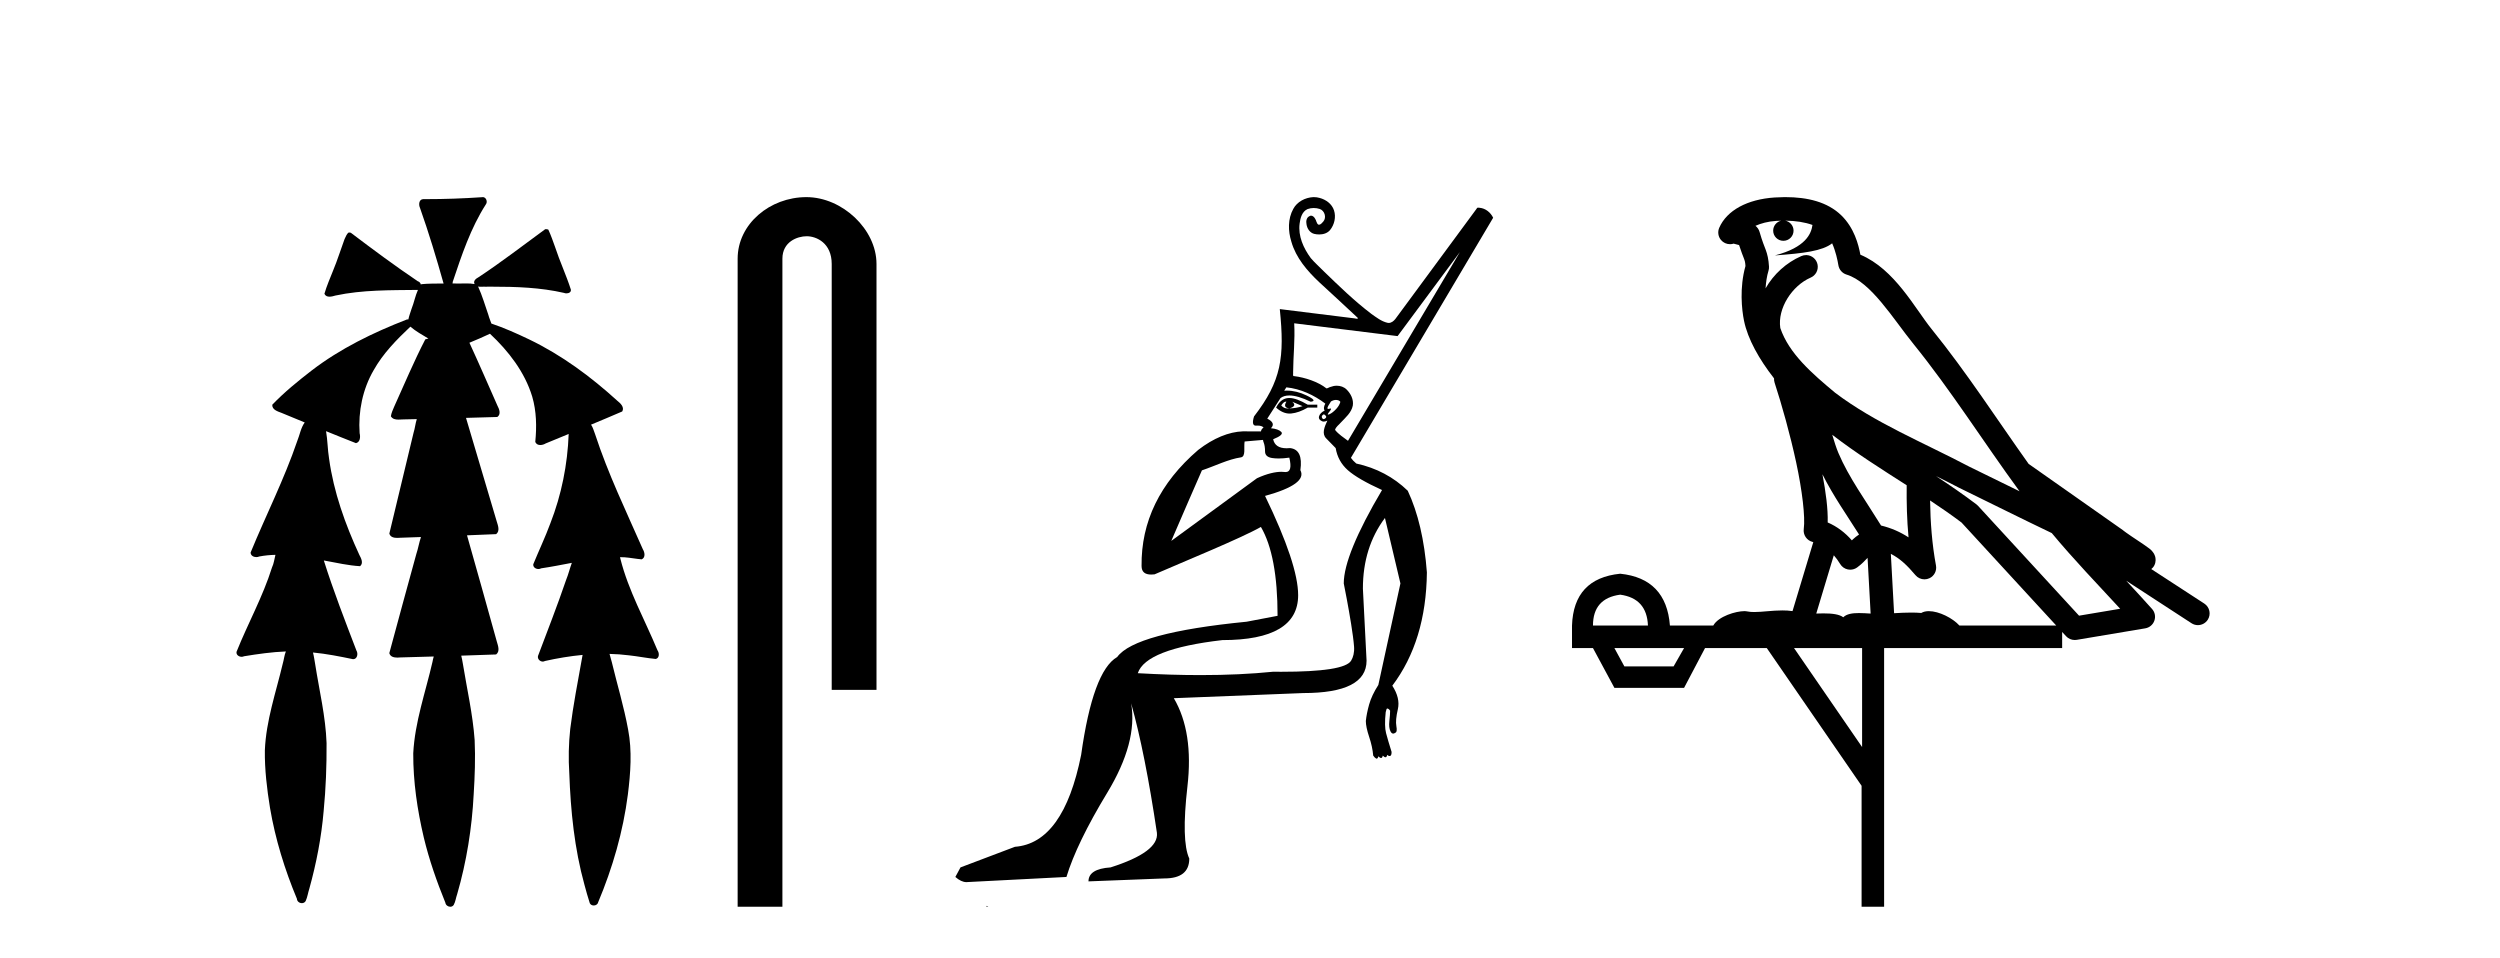 <?xml version='1.0' encoding='UTF-8' standalone='yes'?><svg xmlns='http://www.w3.org/2000/svg' xmlns:xlink='http://www.w3.org/1999/xlink' width='107.0' height='41.0' ><path d='M 20.664 8.437 C 20.654 8.437 20.644 8.438 20.633 8.44 C 19.832 8.495 19.029 8.523 18.226 8.523 C 18.187 8.523 18.148 8.523 18.109 8.523 C 17.927 8.534 17.913 8.764 17.974 8.893 C 18.352 9.961 18.679 11.044 18.985 12.134 C 18.982 12.134 18.979 12.134 18.976 12.134 C 18.968 12.134 18.959 12.134 18.951 12.134 C 18.948 12.134 18.945 12.134 18.942 12.134 C 18.639 12.139 18.332 12.133 18.033 12.163 C 18.027 12.17 18.023 12.178 18.017 12.186 C 17.999 12.117 17.953 12.055 17.882 12.038 C 16.903 11.379 15.955 10.673 15.014 9.961 C 14.99 9.958 14.967 9.95 14.942 9.95 C 14.937 9.95 14.932 9.95 14.926 9.951 C 14.833 10.009 14.798 10.14 14.746 10.236 C 14.581 10.68 14.443 11.134 14.26 11.572 C 14.129 11.903 13.984 12.233 13.885 12.574 C 13.928 12.669 14.011 12.698 14.102 12.698 C 14.189 12.698 14.283 12.671 14.357 12.649 C 15.516 12.401 16.709 12.423 17.888 12.408 L 17.888 12.408 C 17.771 12.665 17.721 12.955 17.615 13.217 C 17.567 13.367 17.51 13.519 17.477 13.673 C 17.468 13.672 17.458 13.671 17.448 13.671 C 17.436 13.671 17.424 13.672 17.412 13.675 C 15.973 14.233 14.567 14.916 13.337 15.859 C 12.75 16.314 12.167 16.786 11.653 17.323 C 11.642 17.539 11.885 17.608 12.047 17.67 C 12.379 17.807 12.71 17.944 13.042 18.081 C 12.874 18.311 12.831 18.611 12.723 18.873 C 12.166 20.508 11.381 22.052 10.726 23.648 C 10.729 23.779 10.851 23.844 10.97 23.844 C 11.014 23.844 11.058 23.835 11.095 23.818 C 11.326 23.774 11.557 23.752 11.789 23.747 L 11.789 23.747 C 11.741 23.928 11.722 24.12 11.641 24.289 C 11.25 25.538 10.608 26.686 10.124 27.897 C 10.101 28.029 10.225 28.111 10.343 28.111 C 10.379 28.111 10.413 28.104 10.444 28.088 C 11.035 27.991 11.634 27.906 12.235 27.882 L 12.235 27.882 C 12.166 28.049 12.153 28.235 12.101 28.408 C 11.811 29.634 11.387 30.844 11.336 32.113 C 11.325 32.938 11.425 33.762 11.556 34.575 C 11.782 35.913 12.186 37.217 12.708 38.468 C 12.713 38.583 12.818 38.655 12.92 38.655 C 12.984 38.655 13.047 38.627 13.083 38.563 C 13.159 38.395 13.183 38.206 13.241 38.029 C 13.541 36.946 13.756 35.837 13.852 34.716 C 13.946 33.749 13.983 32.776 13.977 31.804 C 13.937 30.667 13.666 29.557 13.491 28.436 C 13.461 28.267 13.439 28.093 13.395 27.927 L 13.395 27.927 C 13.973 27.982 14.541 28.095 15.109 28.213 C 15.111 28.213 15.113 28.213 15.114 28.213 C 15.296 28.213 15.336 27.971 15.255 27.843 C 14.767 26.567 14.27 25.291 13.86 23.989 L 13.86 23.989 C 13.88 23.992 13.9 23.995 13.919 23.999 C 14.414 24.089 14.91 24.204 15.411 24.233 C 15.568 24.103 15.455 23.89 15.379 23.748 C 14.775 22.438 14.281 21.063 14.084 19.628 C 14.021 19.239 14.022 18.84 13.955 18.454 L 13.955 18.454 C 14.381 18.627 14.807 18.8 15.235 18.967 C 15.421 18.922 15.43 18.693 15.392 18.541 C 15.327 17.609 15.522 16.653 15.993 15.843 C 16.394 15.127 16.973 14.54 17.564 13.981 C 17.798 14.181 18.07 14.33 18.335 14.49 C 18.29 14.501 18.246 14.512 18.202 14.525 C 17.716 15.465 17.307 16.442 16.871 17.405 C 16.815 17.539 16.749 17.676 16.73 17.818 C 16.803 17.937 16.924 17.959 17.051 17.959 C 17.131 17.959 17.212 17.95 17.285 17.95 C 17.289 17.95 17.293 17.95 17.297 17.95 C 17.478 17.946 17.659 17.942 17.839 17.938 L 17.839 17.938 C 17.778 18.125 17.761 18.334 17.701 18.519 C 17.353 19.958 17.007 21.397 16.664 22.837 C 16.705 22.99 16.859 23.022 17.003 23.022 C 17.046 23.022 17.087 23.019 17.125 23.016 C 17.423 23.005 17.721 22.995 18.018 22.985 L 18.018 22.985 C 17.936 23.22 17.899 23.475 17.819 23.71 C 17.433 25.125 17.04 26.539 16.663 27.954 C 16.704 28.112 16.861 28.145 17.009 28.145 C 17.055 28.145 17.1 28.142 17.141 28.138 C 17.615 28.125 18.09 28.111 18.565 28.098 L 18.565 28.098 C 18.54 28.176 18.523 28.258 18.51 28.33 C 18.212 29.629 17.755 30.902 17.687 32.243 C 17.682 33.458 17.861 34.667 18.139 35.848 C 18.368 36.801 18.693 37.729 19.062 38.636 C 19.076 38.74 19.176 38.809 19.272 38.809 C 19.327 38.809 19.382 38.786 19.418 38.732 C 19.497 38.591 19.512 38.422 19.567 38.27 C 19.97 36.877 20.2 35.438 20.274 33.99 C 20.322 33.219 20.35 32.445 20.315 31.674 C 20.235 30.566 19.984 29.482 19.807 28.388 C 19.787 28.28 19.77 28.169 19.741 28.062 C 20.239 28.046 20.737 28.031 21.234 28.011 C 21.411 27.874 21.313 27.635 21.264 27.46 C 20.84 25.943 20.421 24.425 19.988 22.912 C 20.404 22.896 20.82 22.881 21.235 22.861 C 21.409 22.724 21.311 22.487 21.259 22.314 C 20.821 20.837 20.383 19.361 19.945 17.885 C 20.391 17.873 20.838 17.862 21.284 17.847 C 21.453 17.735 21.37 17.508 21.292 17.366 C 20.894 16.466 20.503 15.563 20.091 14.669 C 20.388 14.547 20.682 14.421 20.971 14.284 C 21.766 15.028 22.459 15.922 22.779 16.975 C 22.962 17.601 22.974 18.264 22.91 18.909 C 22.945 19.01 23.031 19.047 23.125 19.047 C 23.204 19.047 23.289 19.02 23.351 18.981 C 23.683 18.844 24.016 18.707 24.348 18.57 L 24.348 18.57 C 24.345 18.573 24.342 18.575 24.339 18.578 C 24.291 19.882 24.032 21.178 23.557 22.394 C 23.338 22.99 23.064 23.563 22.824 24.15 C 22.81 24.278 22.929 24.354 23.045 24.354 C 23.086 24.354 23.126 24.345 23.16 24.325 C 23.599 24.261 24.036 24.173 24.474 24.09 L 24.474 24.09 C 24.387 24.332 24.326 24.586 24.228 24.825 C 23.855 25.919 23.433 26.995 23.026 28.076 C 22.996 28.204 23.111 28.316 23.231 28.316 C 23.262 28.316 23.294 28.308 23.324 28.291 C 23.854 28.172 24.393 28.082 24.935 28.03 L 24.935 28.03 C 24.923 28.081 24.913 28.133 24.908 28.179 C 24.729 29.184 24.532 30.186 24.406 31.199 C 24.337 31.831 24.325 32.468 24.366 33.102 C 24.423 34.706 24.585 36.316 25.014 37.866 C 25.087 38.13 25.157 38.397 25.243 38.656 C 25.275 38.723 25.344 38.755 25.413 38.755 C 25.497 38.755 25.582 38.707 25.601 38.617 C 26.22 37.143 26.669 35.592 26.873 34.004 C 26.987 33.083 27.06 32.141 26.883 31.223 C 26.705 30.247 26.415 29.295 26.183 28.331 C 26.145 28.22 26.126 28.098 26.088 27.987 L 26.088 27.987 C 26.365 27.994 26.642 28.012 26.918 28.048 C 27.304 28.089 27.685 28.169 28.07 28.204 C 28.233 28.157 28.22 27.943 28.139 27.83 C 27.6 26.531 26.899 25.29 26.554 23.92 C 26.549 23.897 26.542 23.872 26.536 23.847 L 26.536 23.847 C 26.601 23.848 26.666 23.849 26.731 23.852 C 26.976 23.87 27.22 23.92 27.464 23.94 C 27.637 23.864 27.595 23.638 27.514 23.508 C 26.798 21.881 26.023 20.275 25.47 18.583 C 25.418 18.451 25.381 18.303 25.304 18.186 C 25.3 18.183 25.295 18.181 25.291 18.178 C 25.739 17.991 26.187 17.804 26.631 17.611 C 26.736 17.433 26.559 17.261 26.428 17.159 C 25.289 16.121 24.035 15.193 22.642 14.524 C 22.117 14.273 21.583 14.034 21.031 13.848 C 20.991 13.725 20.934 13.604 20.904 13.483 C 20.761 13.075 20.642 12.654 20.462 12.263 L 20.462 12.263 C 20.499 12.271 20.539 12.273 20.579 12.273 C 20.625 12.273 20.672 12.27 20.715 12.27 C 20.73 12.27 20.744 12.27 20.757 12.271 C 20.857 12.271 20.957 12.27 21.057 12.27 C 22.09 12.27 23.13 12.304 24.14 12.536 C 24.169 12.549 24.206 12.556 24.243 12.556 C 24.345 12.556 24.453 12.505 24.432 12.391 C 24.235 11.775 23.958 11.189 23.758 10.574 C 23.668 10.323 23.58 10.067 23.468 9.827 C 23.436 9.814 23.403 9.808 23.369 9.808 C 23.358 9.808 23.346 9.808 23.334 9.81 C 22.386 10.502 21.456 11.223 20.475 11.869 C 20.372 11.923 20.239 12.027 20.313 12.157 C 20.313 12.157 20.313 12.158 20.314 12.158 C 20.197 12.136 20.078 12.131 19.958 12.131 C 19.838 12.131 19.718 12.136 19.599 12.136 C 19.554 12.136 19.51 12.135 19.466 12.133 C 19.459 12.133 19.452 12.133 19.445 12.133 C 19.426 12.133 19.407 12.133 19.388 12.133 C 19.381 12.133 19.374 12.133 19.367 12.133 C 19.374 12.113 19.377 12.091 19.375 12.068 C 19.758 10.926 20.141 9.768 20.795 8.747 C 20.875 8.643 20.817 8.462 20.691 8.439 C 20.682 8.438 20.673 8.437 20.664 8.437 Z' style='fill:#000000;stroke:none' /><path d='M 34.515 8.437 C 32.946 8.437 31.571 9.591 31.571 11.072 L 31.571 38.809 L 33.487 38.809 L 33.487 11.072 C 33.487 10.346 34.126 10.111 34.528 10.111 C 34.949 10.111 35.597 10.406 35.597 11.296 L 35.597 29.526 L 37.514 29.526 L 37.514 11.296 C 37.514 9.813 36.045 8.437 34.515 8.437 Z' style='fill:#000000;stroke:none' /><path d='M 55.03 17.19 C 55.031 17.19 55.032 17.19 55.033 17.19 C 55.041 17.19 55.049 17.192 55.057 17.194 C 54.952 17.362 54.994 17.457 55.183 17.478 C 55.414 17.415 55.456 17.32 55.309 17.194 L 55.309 17.194 C 55.456 17.257 55.603 17.32 55.75 17.383 C 55.561 17.446 55.372 17.478 55.183 17.478 C 55.159 17.481 55.135 17.483 55.112 17.483 C 54.999 17.483 54.907 17.439 54.837 17.352 C 54.909 17.244 54.973 17.19 55.03 17.19 ZM 55.179 17.034 C 55.159 17.034 55.139 17.035 55.12 17.037 C 54.91 17.058 54.743 17.194 54.617 17.446 C 54.806 17.616 54.999 17.701 55.196 17.701 C 55.218 17.701 55.24 17.7 55.262 17.698 C 55.482 17.677 55.718 17.593 55.97 17.446 L 56.38 17.446 L 56.38 17.32 L 55.97 17.32 C 55.647 17.13 55.384 17.034 55.181 17.034 C 55.181 17.034 55.18 17.034 55.179 17.034 ZM 57.179 17.117 C 57.218 17.117 57.257 17.124 57.297 17.14 C 57.328 17.151 57.351 17.174 57.368 17.201 C 57.338 17.305 57.281 17.402 57.199 17.493 C 57.094 17.609 56.994 17.688 56.899 17.73 C 56.874 17.741 56.856 17.746 56.844 17.746 C 56.811 17.746 56.83 17.704 56.899 17.619 C 56.973 17.528 56.989 17.483 56.947 17.483 C 56.935 17.483 56.919 17.486 56.899 17.493 C 56.879 17.5 56.862 17.503 56.849 17.503 C 56.802 17.503 56.803 17.458 56.852 17.367 C 56.887 17.304 56.925 17.242 56.966 17.182 C 57.03 17.144 57.101 17.118 57.173 17.117 C 57.175 17.117 57.177 17.117 57.179 17.117 ZM 56.663 17.73 C 56.768 17.793 56.789 17.85 56.726 17.903 C 56.698 17.926 56.672 17.938 56.65 17.938 C 56.624 17.938 56.602 17.921 56.584 17.887 C 56.553 17.824 56.579 17.772 56.663 17.73 ZM 62.486 10.785 L 57.694 18.867 C 57.502 18.721 57.291 18.591 57.14 18.399 C 57.175 18.266 57.303 18.188 57.387 18.086 C 57.588 17.87 57.841 17.663 57.9 17.358 C 57.942 17.102 57.812 16.846 57.635 16.672 C 57.523 16.56 57.369 16.509 57.214 16.509 C 57.123 16.509 57.032 16.527 56.948 16.56 C 56.888 16.571 56.828 16.623 56.774 16.623 C 56.773 16.623 56.773 16.623 56.772 16.623 C 56.414 16.338 55.848 16.155 55.396 16.099 C 55.392 16.099 55.388 16.099 55.384 16.099 C 55.313 16.099 55.357 16.001 55.345 15.949 C 55.35 15.235 55.432 14.549 55.392 13.837 L 55.392 13.837 C 56.867 14.02 58.342 14.203 59.817 14.385 L 62.486 10.785 ZM 54.057 18.828 C 54.059 18.858 54.067 18.89 54.081 18.926 C 54.123 19.031 54.144 19.162 54.144 19.32 C 54.144 19.477 54.244 19.571 54.443 19.603 C 54.529 19.616 54.624 19.623 54.727 19.623 C 54.864 19.623 55.016 19.611 55.183 19.587 L 55.183 19.587 C 55.281 19.999 55.228 20.204 55.025 20.204 C 55.01 20.204 54.995 20.203 54.979 20.201 C 54.938 20.196 54.893 20.193 54.844 20.193 C 54.597 20.193 54.238 20.265 53.798 20.469 L 50.131 23.151 C 50.639 21.966 51.082 20.956 51.442 20.131 C 52.013 19.94 52.561 19.658 53.111 19.575 C 53.331 19.542 53.227 19.144 53.27 18.896 C 53.326 18.895 53.767 18.852 54.057 18.828 ZM 55.057 16.578 C 55.667 16.641 56.238 16.907 56.723 17.274 C 56.654 17.406 56.645 17.506 56.695 17.572 C 56.569 17.635 56.49 17.714 56.459 17.808 C 56.427 17.903 56.469 17.976 56.584 18.029 C 56.608 18.039 56.633 18.044 56.66 18.044 C 56.705 18.044 56.755 18.03 56.811 18.002 L 56.811 18.002 C 56.684 18.279 56.564 18.562 56.761 18.763 L 57.167 19.178 C 57.23 19.556 57.403 19.871 57.686 20.123 C 57.97 20.375 58.458 20.658 59.151 20.973 C 58.059 22.82 57.513 24.153 57.513 24.971 C 57.513 24.971 57.57 25.254 57.644 25.649 C 57.76 26.272 57.917 27.173 57.954 27.679 C 57.972 27.93 57.916 28.133 57.828 28.277 C 57.634 28.596 56.636 28.752 54.841 28.752 C 54.728 28.752 54.611 28.751 54.491 28.75 C 53.543 28.846 52.507 28.894 51.381 28.894 C 50.536 28.894 49.642 28.867 48.697 28.813 C 48.928 28.12 50.135 27.648 52.318 27.396 C 54.48 27.396 55.561 26.755 55.561 25.475 C 55.561 24.593 55.089 23.177 54.144 21.225 C 55.362 20.889 55.866 20.521 55.656 20.123 C 55.74 19.535 55.593 19.22 55.215 19.178 C 55.162 19.183 55.113 19.186 55.066 19.186 C 54.738 19.186 54.546 19.057 54.491 18.8 C 54.806 18.674 54.921 18.569 54.837 18.485 C 54.753 18.401 54.606 18.349 54.396 18.328 C 54.543 18.181 54.49 18.044 54.239 17.918 L 54.806 17.037 C 54.904 16.963 55.03 16.926 55.183 16.926 C 55.421 16.926 55.726 17.015 56.096 17.194 C 56.306 17.173 56.249 17.084 55.923 16.927 C 55.636 16.788 55.353 16.718 55.074 16.718 C 55.037 16.718 55 16.719 54.963 16.722 C 54.994 16.668 55.026 16.62 55.057 16.578 ZM 56.232 8.437 C 56.223 8.437 56.214 8.437 56.206 8.437 C 55.864 8.455 55.517 8.632 55.353 8.94 C 55.115 9.367 55.127 9.887 55.27 10.343 C 55.466 11.036 55.951 11.597 56.466 12.081 C 57.017 12.591 57.575 13.098 58.12 13.613 C 58.115 13.636 58.097 13.643 58.075 13.643 C 58.046 13.643 58.01 13.631 57.989 13.628 C 56.917 13.495 55.846 13.362 54.775 13.229 L 54.775 13.229 C 54.986 15.296 54.847 16.301 53.672 17.824 C 53.591 18.087 53.617 18.218 53.751 18.218 C 53.756 18.218 53.761 18.218 53.767 18.217 C 53.788 18.216 53.808 18.215 53.827 18.215 C 53.943 18.215 54.027 18.242 54.081 18.296 C 54.011 18.349 53.974 18.405 53.97 18.464 L 53.191 18.462 C 52.598 18.483 51.939 18.749 51.283 19.257 C 49.633 20.675 48.838 22.341 48.859 24.224 C 48.859 24.479 49.004 24.591 49.272 24.591 C 49.317 24.591 49.364 24.588 49.415 24.582 C 50.631 24.052 53.121 23.036 53.967 22.553 C 54.442 23.365 54.68 24.633 54.68 26.357 L 53.357 26.609 C 50.167 26.923 48.319 27.427 47.816 28.12 C 47.123 28.519 46.608 29.915 46.273 32.308 C 45.769 34.827 44.824 36.138 43.439 36.243 L 41.109 37.125 L 40.889 37.534 C 41.057 37.681 41.214 37.755 41.361 37.755 L 45.643 37.534 C 45.937 36.569 46.519 35.367 47.39 33.929 C 48.261 32.491 48.603 31.216 48.414 30.104 L 48.414 30.104 C 48.813 31.531 49.18 33.378 49.516 35.645 C 49.579 36.191 48.917 36.684 47.532 37.125 C 46.902 37.167 46.587 37.367 46.587 37.723 L 49.831 37.597 C 50.544 37.597 50.901 37.314 50.901 36.747 C 50.67 36.243 50.644 35.215 50.822 33.661 C 51.001 32.108 50.807 30.849 50.24 29.883 L 55.782 29.663 C 57.587 29.663 58.489 29.201 58.489 28.277 L 58.332 25.192 C 58.332 24.016 58.647 23.008 59.276 22.169 L 59.938 24.971 L 58.993 29.316 C 58.804 29.61 58.673 29.888 58.599 30.151 C 58.526 30.413 58.479 30.649 58.458 30.859 C 58.458 31.027 58.505 31.253 58.599 31.536 C 58.694 31.819 58.752 32.087 58.773 32.339 C 58.815 32.402 58.857 32.444 58.899 32.465 C 58.907 32.469 58.915 32.471 58.923 32.471 C 58.953 32.471 58.976 32.438 58.993 32.371 C 59.041 32.418 59.08 32.442 59.11 32.442 C 59.146 32.442 59.17 32.408 59.182 32.339 C 59.23 32.387 59.269 32.411 59.299 32.411 C 59.336 32.411 59.36 32.376 59.371 32.308 C 59.405 32.341 59.438 32.358 59.472 32.358 C 59.48 32.358 59.489 32.357 59.497 32.355 C 59.539 32.344 59.56 32.287 59.56 32.182 C 59.455 31.846 59.376 31.578 59.324 31.379 C 59.271 31.179 59.266 30.88 59.308 30.481 C 59.329 30.376 59.35 30.324 59.371 30.324 C 59.371 30.324 59.371 30.324 59.371 30.324 C 59.413 30.324 59.455 30.355 59.497 30.418 C 59.497 30.523 59.486 30.67 59.465 30.859 C 59.444 31.048 59.46 31.195 59.512 31.3 C 59.545 31.366 59.584 31.398 59.629 31.398 C 59.656 31.398 59.686 31.387 59.717 31.363 C 59.78 31.342 59.796 31.247 59.765 31.08 C 59.733 30.912 59.754 30.67 59.828 30.355 C 59.901 30.04 59.822 29.705 59.591 29.348 C 60.557 28.068 61.05 26.451 61.071 24.499 C 60.966 23.114 60.693 21.949 60.252 21.004 C 59.644 20.416 58.909 20.028 58.049 19.839 C 57.953 19.758 57.876 19.677 57.819 19.595 C 59.849 16.17 61.878 12.745 63.907 9.32 C 63.799 9.093 63.582 8.917 63.328 8.893 C 63.307 8.892 63.283 8.887 63.262 8.887 C 63.236 8.887 63.214 8.895 63.203 8.928 C 62.041 10.503 60.883 12.082 59.718 13.656 C 59.649 13.742 59.55 13.822 59.437 13.822 C 59.419 13.822 59.401 13.82 59.382 13.815 C 59.123 13.755 58.908 13.584 58.694 13.434 C 57.964 12.879 57.308 12.241 56.651 11.605 C 56.469 11.418 56.27 11.245 56.101 11.046 C 55.791 10.623 55.553 10.106 55.624 9.569 C 55.652 9.334 55.726 9.056 55.962 8.949 C 56.046 8.918 56.137 8.903 56.228 8.903 C 56.317 8.903 56.406 8.917 56.489 8.945 C 56.696 9.018 56.784 9.31 56.639 9.48 C 56.592 9.531 56.53 9.617 56.453 9.617 C 56.444 9.617 56.435 9.616 56.426 9.614 C 56.34 9.559 56.344 9.437 56.286 9.359 C 56.254 9.297 56.187 9.23 56.115 9.23 C 56.094 9.23 56.073 9.236 56.052 9.249 C 55.918 9.303 55.89 9.468 55.918 9.595 C 55.942 9.778 56.058 9.96 56.244 10.009 C 56.313 10.026 56.387 10.035 56.462 10.035 C 56.636 10.035 56.812 9.982 56.925 9.848 C 57.112 9.62 57.189 9.289 57.096 9.005 C 57.007 8.728 56.751 8.542 56.479 8.471 C 56.401 8.449 56.321 8.437 56.24 8.437 C 56.237 8.437 56.235 8.437 56.232 8.437 ZM 42.222 38.769 C 42.22 38.782 42.223 38.796 42.222 38.809 C 42.23 38.809 42.237 38.809 42.242 38.809 C 42.258 38.809 42.268 38.809 42.283 38.809 C 42.289 38.809 42.295 38.809 42.302 38.809 C 42.279 38.792 42.244 38.787 42.222 38.769 Z' style='fill:#000000;stroke:none' /><path d='M 76.406 9.444 C 76.859 9.448 77.258 9.513 77.574 9.628 C 77.521 10.005 77.289 10.588 75.966 10.932 C 77.197 10.843 78.001 10.742 78.416 10.414 C 78.566 10.752 78.648 11.134 78.683 11.353 C 78.714 11.541 78.849 11.696 79.032 11.752 C 80.086 12.075 81.012 13.629 81.901 14.728 C 83.503 16.707 84.889 18.912 86.436 21.026 C 85.722 20.676 85.009 20.326 84.292 19.976 C 82.298 18.928 80.252 18.102 78.544 16.81 C 77.551 15.983 76.567 15.129 76.197 14.04 C 76.07 13.201 76.698 12.229 77.493 11.883 C 77.71 11.792 77.834 11.563 77.793 11.332 C 77.752 11.1 77.556 10.928 77.321 10.918 C 77.313 10.918 77.306 10.918 77.299 10.918 C 77.227 10.918 77.156 10.933 77.091 10.963 C 76.456 11.24 75.911 11.735 75.566 12.342 C 75.583 12.085 75.619 11.822 75.692 11.585 C 75.709 11.529 75.717 11.47 75.713 11.411 C 75.696 11.099 75.643 10.882 75.575 10.698 C 75.506 10.514 75.432 10.35 75.309 9.924 C 75.279 9.821 75.217 9.73 75.133 9.665 C 75.369 9.561 75.665 9.477 76.022 9.454 C 76.094 9.449 76.163 9.449 76.233 9.447 L 76.233 9.447 C 76.038 9.49 75.892 9.664 75.892 9.872 C 75.892 10.112 76.087 10.307 76.328 10.307 C 76.569 10.307 76.764 10.112 76.764 9.872 C 76.764 9.658 76.609 9.481 76.406 9.444 ZM 78.42 18.609 C 79.442 19.396 80.534 20.083 81.606 20.769 C 81.598 21.509 81.616 22.253 81.685 22.999 C 81.336 22.771 80.953 22.6 80.509 22.492 C 79.849 21.42 79.125 20.432 78.682 19.384 C 78.591 19.167 78.505 18.896 78.42 18.609 ZM 78 20.299 C 78.461 21.223 79.049 22.054 79.567 22.877 C 79.467 22.944 79.378 23.014 79.306 23.082 C 79.287 23.099 79.277 23.111 79.26 23.128 C 78.975 22.8 78.628 22.534 78.225 22.361 C 78.241 21.773 78.145 21.065 78 20.299 ZM 82.861 20.376 L 82.861 20.376 C 83.19 20.539 83.518 20.703 83.839 20.872 C 83.843 20.874 83.848 20.876 83.852 20.878 C 85.169 21.52 86.484 22.18 87.816 22.816 C 88.755 23.947 89.768 24.996 90.743 26.055 C 90.156 26.154 89.57 26.252 88.983 26.351 C 87.541 24.783 86.1 23.216 84.658 21.648 C 84.638 21.626 84.616 21.606 84.592 21.588 C 84.03 21.162 83.447 20.763 82.861 20.376 ZM 78.487 23.766 C 78.585 23.877 78.676 24.001 78.76 24.141 C 78.833 24.261 78.952 24.345 79.09 24.373 C 79.123 24.38 79.157 24.383 79.19 24.383 C 79.295 24.383 79.398 24.35 79.484 24.288 C 79.695 24.135 79.823 23.989 79.932 23.876 L 80.063 26.261 C 79.894 26.25 79.723 26.239 79.563 26.239 C 79.282 26.239 79.034 26.275 78.892 26.42 C 78.723 26.29 78.419 26.253 78.041 26.253 C 77.944 26.253 77.842 26.256 77.736 26.26 L 78.487 23.766 ZM 69.344 25.452 C 70.106 25.556 70.502 25.997 70.532 26.774 L 68.179 26.774 C 68.179 25.997 68.567 25.556 69.344 25.452 ZM 82.608 21.42 L 82.608 21.42 C 83.07 21.727 83.522 22.039 83.954 22.365 C 85.306 23.835 86.657 25.304 88.008 26.774 L 83.864 26.774 C 83.576 26.454 82.989 26.157 82.554 26.157 C 82.431 26.157 82.32 26.181 82.231 26.235 C 82.093 26.223 81.948 26.218 81.799 26.218 C 81.564 26.218 81.317 26.23 81.067 26.245 L 80.928 23.705 L 80.928 23.705 C 81.307 23.898 81.615 24.18 81.983 24.618 C 82.081 24.734 82.223 24.796 82.367 24.796 C 82.439 24.796 82.513 24.78 82.581 24.748 C 82.787 24.651 82.902 24.427 82.86 24.203 C 82.69 23.286 82.621 22.359 82.608 21.42 ZM 72.078 27.738 L 71.63 28.522 L 69.523 28.522 L 69.097 27.738 ZM 79.698 27.738 L 79.698 31.974 L 76.785 27.738 ZM 76.418 8.437 C 76.402 8.437 76.386 8.437 76.369 8.437 C 76.234 8.438 76.097 8.443 75.959 8.452 L 75.958 8.452 C 74.787 8.528 73.908 9.003 73.583 9.749 C 73.508 9.923 73.536 10.125 73.658 10.271 C 73.755 10.387 73.896 10.451 74.043 10.451 C 74.081 10.451 74.12 10.447 74.158 10.438 C 74.188 10.431 74.194 10.427 74.2 10.427 C 74.206 10.427 74.212 10.432 74.25 10.441 C 74.287 10.449 74.349 10.467 74.433 10.489 C 74.524 10.772 74.594 10.942 74.635 11.049 C 74.68 11.17 74.694 11.213 74.706 11.386 C 74.445 12.318 74.547 13.254 74.644 13.729 C 74.805 14.516 75.292 15.378 75.929 16.194 C 75.927 16.255 75.932 16.316 75.952 16.375 C 76.26 17.319 76.62 18.6 76.877 19.795 C 77.134 20.99 77.271 22.136 77.201 22.638 C 77.166 22.892 77.328 23.132 77.577 23.194 C 77.588 23.197 77.598 23.201 77.609 23.203 L 76.72 26.155 C 76.575 26.133 76.429 26.126 76.282 26.126 C 75.85 26.126 75.423 26.195 75.08 26.195 C 74.967 26.195 74.863 26.187 74.771 26.167 C 74.74 26.16 74.701 26.157 74.656 26.157 C 74.298 26.157 73.548 26.375 73.328 26.774 L 71.473 26.774 C 71.369 25.429 70.659 24.69 69.344 24.555 C 68.014 24.69 67.327 25.429 67.282 26.774 L 67.282 27.738 L 68.179 27.738 L 69.097 29.441 L 72.078 29.441 L 72.975 27.738 L 75.619 27.738 L 79.676 33.632 L 79.676 38.809 L 80.64 38.809 L 80.64 27.738 L 88.26 27.738 L 88.26 27.048 C 88.316 27.109 88.372 27.17 88.428 27.23 C 88.524 27.335 88.658 27.392 88.798 27.392 C 88.825 27.392 88.853 27.39 88.88 27.386 C 89.859 27.221 90.838 27.057 91.816 26.893 C 91.997 26.863 92.147 26.737 92.207 26.564 C 92.268 26.392 92.23 26.2 92.108 26.064 C 91.742 25.655 91.372 25.253 91.001 24.854 L 91.001 24.854 L 93.796 26.674 C 93.88 26.729 93.975 26.756 94.069 26.756 C 94.233 26.756 94.394 26.675 94.491 26.527 C 94.642 26.295 94.576 25.984 94.344 25.833 L 92.075 24.356 C 92.123 24.317 92.169 24.268 92.203 24.202 C 92.285 24.047 92.263 23.886 92.236 23.803 C 92.209 23.72 92.18 23.679 92.156 23.647 C 92.063 23.519 92.014 23.498 91.948 23.446 C 91.881 23.395 91.807 23.343 91.726 23.288 C 91.565 23.178 91.379 23.056 91.219 22.949 C 91.059 22.842 90.909 22.73 90.904 22.726 C 90.888 22.711 90.871 22.698 90.854 22.686 C 89.516 21.745 88.178 20.805 86.841 19.865 C 86.836 19.862 86.832 19.86 86.827 19.857 C 85.468 17.95 84.182 15.95 82.682 14.096 C 81.951 13.194 81.099 11.524 79.624 10.901 C 79.542 10.459 79.359 9.754 78.808 9.217 C 78.212 8.638 77.35 8.437 76.418 8.437 Z' style='fill:#000000;stroke:none' /></svg>